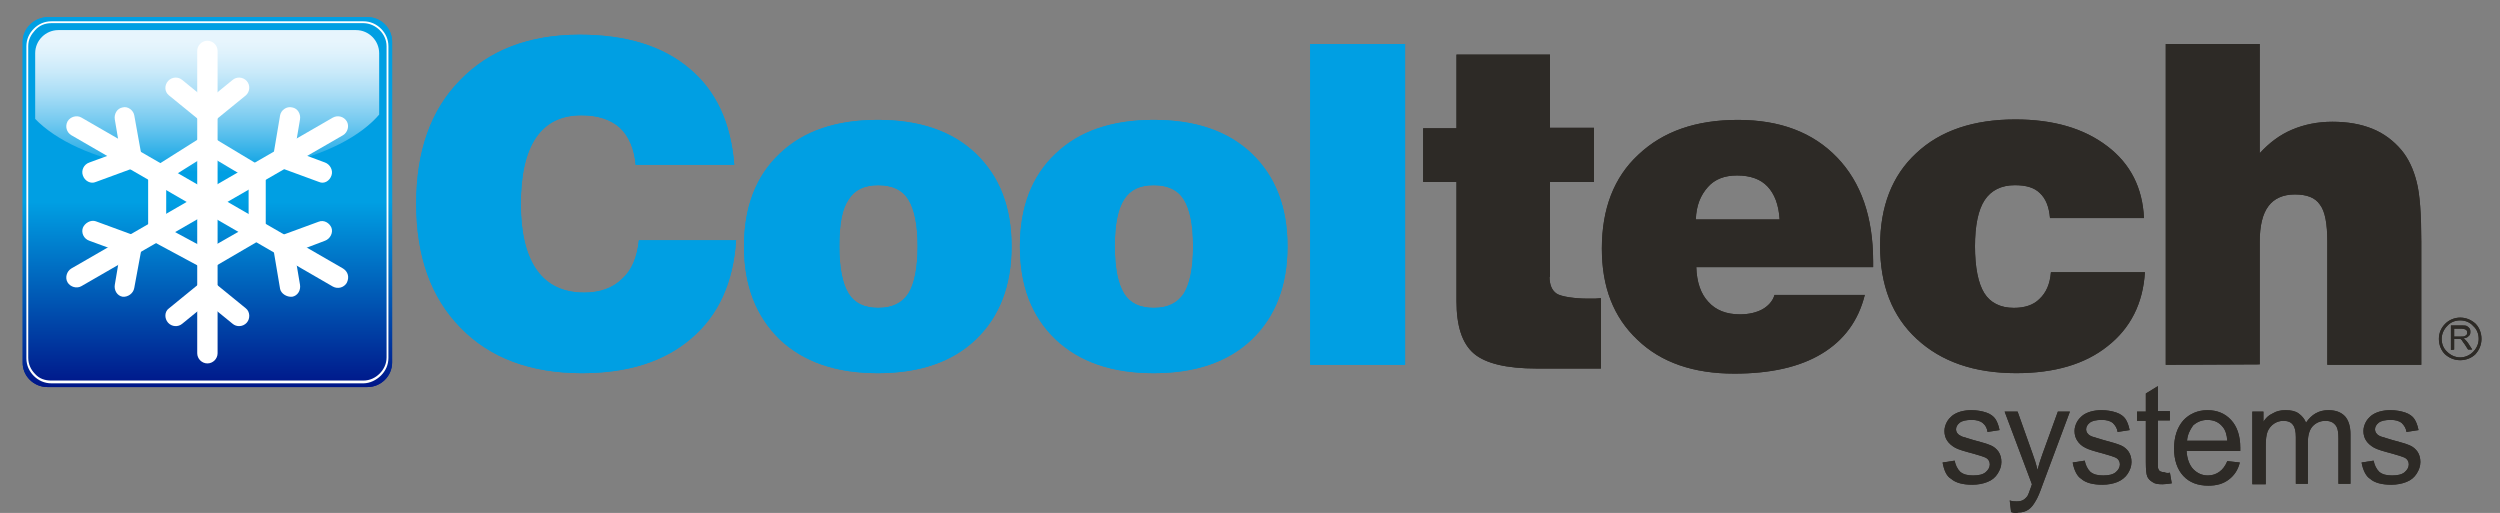 <?xml version="1.0" encoding="utf-8"?>
<!-- Generator: Adobe Illustrator 26.5.0, SVG Export Plug-In . SVG Version: 6.00 Build 0)  -->
<svg version="1.1" id="Capa_1" xmlns="http://www.w3.org/2000/svg" xmlns:xlink="http://www.w3.org/1999/xlink" x="0px" y="0px"
	 viewBox="0 0 540 110.8" style="enable-background:new 0 0 540 110.8;" xml:space="preserve">
<rect x="0" y="0" width="540" height="110.8" fill="#808080" stroke="none"/>
<style type="text/css">
	.st0{fill:#009FE3;}
	.st1{fill-rule:evenodd;clip-rule:evenodd;fill:url(#SVGID_1_);}
	.st2{fill:#FFFFFF;}
	
		.st3{clip-path:url(#SVGID_00000103245684372774783510000012670725827548196247_);fill-rule:evenodd;clip-rule:evenodd;fill:url(#SVGID_00000074417149036176768680000015452979174804066444_);}
	.st4{fill-rule:evenodd;clip-rule:evenodd;fill:#FFFFFF;}
	.st5{fill-rule:evenodd;clip-rule:evenodd;fill:url(#SVGID_00000050643343883986382010000004104477642463521181_);}
	
		.st6{clip-path:url(#SVGID_00000116226266340642041000000018253341136709410742_);fill-rule:evenodd;clip-rule:evenodd;fill:url(#SVGID_00000041976582617709146210000012647743634034102711_);}
	.st7{fill:#2D2A26;}
	.st8{fill-rule:evenodd;clip-rule:evenodd;fill:#2D2A26;}
</style>
<g>
	<path class="st0" d="M138,51.9h21c-0.6,9.1-3.8,16.2-9.7,21.2c-5.8,5-13.7,7.5-23.6,7.5c-11.1,0-19.9-3.3-26.2-9.8
		c-6.4-6.5-9.6-15.4-9.6-26.8c0-11.3,3.1-20.2,9.5-26.7c6.3-6.5,14.9-9.8,25.8-9.8c10,0,17.9,2.4,23.7,7.3c5.8,4.8,9,11.8,9.7,20.8
		h-21.3c-0.3-3.5-1.5-6.2-3.4-8c-2-1.8-4.8-2.7-8.3-2.7c-4.4,0-7.6,1.6-9.8,4.8c-2.2,3.2-3.3,8-3.3,14.4c0,6.3,1.2,11.1,3.5,14.3
		c2.3,3.2,5.7,4.8,10.2,4.8c3.4,0,6.2-1,8.2-3C136.4,58.4,137.6,55.7,138,51.9L138,51.9z M181.3,53.2c0,4.7,0.7,8.1,2,10.2
		s3.4,3.1,6.4,3.1s5.1-1,6.5-3.1c1.3-2.1,2-5.5,2-10.2s-0.7-8-2-10.1s-3.5-3.1-6.5-3.1s-5.1,1-6.4,3.1
		C181.9,45.1,181.3,48.4,181.3,53.2L181.3,53.2z M160.7,53.2c0-8.5,2.6-15.2,7.7-20c5.1-4.9,12.2-7.3,21.2-7.3s16.1,2.4,21.2,7.3
		c5.1,4.9,7.7,11.5,7.7,20s-2.6,15.2-7.7,20.1c-5.1,4.9-12.2,7.3-21.2,7.3s-16-2.4-21.2-7.3C163.3,68.3,160.7,61.7,160.7,53.2
		L160.7,53.2z M240.8,53.2c0,4.7,0.7,8.1,2,10.2s3.4,3.1,6.4,3.1s5.1-1,6.5-3.1c1.3-2.1,2-5.5,2-10.2s-0.7-8-2-10.1
		s-3.5-3.1-6.5-3.1s-5.1,1-6.4,3.1C241.5,45.1,240.8,48.4,240.8,53.2L240.8,53.2z M220.3,53.2c0-8.5,2.6-15.2,7.7-20
		c5.1-4.9,12.2-7.3,21.2-7.3s16.1,2.4,21.2,7.3s7.7,11.5,7.7,20s-2.6,15.2-7.7,20.1s-12.2,7.3-21.2,7.3s-16-2.4-21.2-7.3
		C222.8,68.3,220.3,61.7,220.3,53.2L220.3,53.2z M283,78.8V9.5h20.5v69.3L283,78.8L283,78.8z"/>
	<path class="st0" d="M138,51.9h21c-0.6,9.1-3.8,16.2-9.7,21.2c-5.8,5-13.7,7.5-23.6,7.5c-11.1,0-19.9-3.3-26.2-9.8
		c-6.4-6.5-9.6-15.4-9.6-26.8c0-11.3,3.1-20.2,9.5-26.7c6.3-6.5,14.9-9.8,25.8-9.8c10,0,17.9,2.4,23.7,7.3c5.8,4.8,9,11.8,9.7,20.8
		h-21.3c-0.3-3.5-1.5-6.2-3.4-8c-2-1.8-4.8-2.7-8.3-2.7c-4.4,0-7.6,1.6-9.8,4.8c-2.2,3.2-3.3,8-3.3,14.4c0,6.3,1.2,11.1,3.5,14.3
		c2.3,3.2,5.7,4.8,10.2,4.8c3.4,0,6.2-1,8.2-3C136.4,58.4,137.6,55.7,138,51.9L138,51.9z M181.3,53.2c0,4.7,0.7,8.1,2,10.2
		s3.4,3.1,6.4,3.1s5.1-1,6.5-3.1c1.3-2.1,2-5.5,2-10.2s-0.7-8-2-10.1s-3.5-3.1-6.5-3.1s-5.1,1-6.4,3.1
		C181.9,45.1,181.3,48.4,181.3,53.2L181.3,53.2z M160.7,53.2c0-8.5,2.6-15.2,7.7-20c5.1-4.9,12.2-7.3,21.2-7.3s16.1,2.4,21.2,7.3
		c5.1,4.9,7.7,11.5,7.7,20s-2.6,15.2-7.7,20.1c-5.1,4.9-12.2,7.3-21.2,7.3s-16-2.4-21.2-7.3C163.3,68.3,160.7,61.7,160.7,53.2
		L160.7,53.2z M240.8,53.2c0,4.7,0.7,8.1,2,10.2s3.4,3.1,6.4,3.1s5.1-1,6.5-3.1c1.3-2.1,2-5.5,2-10.2s-0.7-8-2-10.1
		s-3.5-3.1-6.5-3.1s-5.1,1-6.4,3.1C241.5,45.1,240.8,48.4,240.8,53.2L240.8,53.2z M220.3,53.2c0-8.5,2.6-15.2,7.7-20
		c5.1-4.9,12.2-7.3,21.2-7.3s16.1,2.4,21.2,7.3s7.7,11.5,7.7,20s-2.6,15.2-7.7,20.1s-12.2,7.3-21.2,7.3s-16-2.4-21.2-7.3
		C222.8,68.3,220.3,61.7,220.3,53.2L220.3,53.2z M283,78.8V9.5h20.5v69.3L283,78.8L283,78.8z"/>
</g>
<g>
	
		<linearGradient id="SVGID_1_" gradientUnits="userSpaceOnUse" x1="44.798" y1="130.75" x2="44.798" y2="50.95" gradientTransform="matrix(1 0 0 -1 0 134.5)">
		<stop  offset="0" style="stop-color:#009FE3"/>
		<stop  offset="0.5" style="stop-color:#009FE3"/>
		<stop  offset="1" style="stop-color:#001689"/>
	</linearGradient>
	<path class="st1" d="M10.2,83.6h69.2c2.9,0,5.3-2.4,5.3-5.3V9c0-2.9-2.4-5.3-5.3-5.3H10.2C7.3,3.8,4.9,6.2,4.9,9v69.2
		C4.8,81.2,7.3,83.6,10.2,83.6z"/>
	<path class="st2" d="M11.1,82.2h67.4l0,0l0,0c1.4,0,2.6-0.6,3.5-1.5l0,0c0.9-0.9,1.5-2.1,1.5-3.5l0,0l0,0V10l0,0l0,0
		c0-1.4-0.6-2.6-1.5-3.5S79.8,5,78.5,5l0,0l0,0H11.1l0,0l0,0C9.7,5,8.5,5.5,7.6,6.5S6.1,8.5,6.1,10l0,0l0,0v67.3l0,0l0,0
		c0,1.4,0.6,2.6,1.5,3.5C8.5,81.8,9.7,82.2,11.1,82.2L11.1,82.2L11.1,82.2L11.1,82.2z M78.5,82.8H11.1l0,0l0,0
		c-1.5,0-2.8-0.6-3.8-1.6s-1.6-2.3-1.6-3.8l0,0l0,0V10l0,0l0,0c0-1.5,0.6-2.8,1.6-3.8s2.3-1.6,3.8-1.6l0,0l0,0h67.4l0,0l0,0
		c1.5,0,2.8,0.6,3.8,1.6s1.6,2.3,1.6,3.8l0,0l0,0v67.3l0,0l0,0c0,1.5-0.6,2.8-1.6,3.8l0,0C81.3,82.1,79.9,82.8,78.5,82.8L78.5,82.8
		L78.5,82.8z"/>
	<g>
		<g>
			<defs>
				<path id="SVGID_00000163785866357921808180000002766222669224641980_" d="M12.6,80.8h64.3c2.7,0,5-2.2,5-5V11.5c0-2.7-2.2-5-5-5
					H12.6c-2.7,0-5,2.2-5,5v64.3C7.7,78.4,9.9,80.8,12.6,80.8z"/>
			</defs>
			<clipPath id="SVGID_00000085929878346239679390000002597560346430475940_">
				<use xlink:href="#SVGID_00000163785866357921808180000002766222669224641980_"  style="overflow:visible;"/>
			</clipPath>
			
				<linearGradient id="SVGID_00000013887313529713327210000010328734859634106505_" gradientUnits="userSpaceOnUse" x1="44.4" y1="138.54" x2="44.4" y2="97.28" gradientTransform="matrix(1 0 0 -1 0 134.5)">
				<stop  offset="0" style="stop-color:#E7F5FD"/>
				<stop  offset="0.313" style="stop-color:#E7F5FD"/>
				<stop  offset="0.376" style="stop-color:#DFF2FC"/>
				<stop  offset="0.473" style="stop-color:#CAEAFA"/>
				<stop  offset="0.591" style="stop-color:#A8DDF6"/>
				<stop  offset="0.725" style="stop-color:#78CBF0"/>
				<stop  offset="0.872" style="stop-color:#3BB4E9"/>
				<stop  offset="1" style="stop-color:#009EE2"/>
			</linearGradient>
			
				<path style="clip-path:url(#SVGID_00000085929878346239679390000002597560346430475940_);fill-rule:evenodd;clip-rule:evenodd;fill:url(#SVGID_00000013887313529713327210000010328734859634106505_);" d="
				M85.3,16.5c0,11.4-18.3,20.7-40.9,20.7S3.5,28.1,3.5,16.7S21.8-3.9,44.4-3.9C67-4,85.3,5.2,85.3,16.5z"/>
		</g>
	</g>
	<g>
		<path class="st2" d="M33.1,36.2l10.3-6.5l0.8-0.5l0.5-0.3l0.5,0.3l0.8,0.5l10.3,6.2l0.7,0.4l0.4,0.3v0.5V38l0,0v11.8l0,0v0.9v0.5
			l-0.5,0.3l-0.8,0.4L46,57.8l-0.7,0.4l-0.4,0.3l-0.5-0.2l-0.7-0.4l-10.4-5.6l-0.8-0.4L32,51.4v-0.6v-0.9V38.2v-0.8v-0.5l0.4-0.3
			L33.1,36.2L33.1,36.2z M44.8,33.4L35.9,39v10.1l8.9,4.8l8.9-5.1V38.7L44.8,33.4z"/>
		<g>
			<path class="st4" d="M44.8,8.8L44.8,8.8c1.2,0,2.2,1,2.2,2.2v65.3c0,1.2-1,2.2-2.2,2.2l0,0c-1.2,0-2.2-1-2.2-2.2V11
				C42.6,9.8,43.6,8.8,44.8,8.8z"/>
			<g>
				<g>
					<path class="st4" d="M36.3,17.5L36.3,17.5c0.8-0.9,2.2-1,3.1-0.2l6.5,5.3c0.9,0.8,1,2.2,0.2,3.1l0,0c-0.8,0.9-2.2,1-3.1,0.2
						l-6.5-5.3C35.5,19.8,35.5,18.4,36.3,17.5z"/>
					<path class="st4" d="M53.3,17.5L53.3,17.5c-0.8-0.9-2.2-1-3.1-0.2l-6.5,5.3c-0.9,0.8-1,2.2-0.2,3.1l0,0c0.8,0.9,2.2,1,3.1,0.2
						l6.5-5.3C54,19.8,54.1,18.4,53.3,17.5z"/>
				</g>
				<g>
					<path class="st4" d="M36.3,69.7L36.3,69.7c0.8,0.9,2.2,1,3.1,0.2l6.5-5.3c0.9-0.8,1-2.2,0.2-3.1l0,0c-0.8-0.9-2.2-1-3.1-0.2
						l-6.5,5.3C35.5,67.3,35.5,68.8,36.3,69.7z"/>
					<path class="st4" d="M53.3,69.7L53.3,69.7c-0.8,0.9-2.2,1-3.1,0.2l-6.5-5.3c-0.9-0.8-1-2.2-0.2-3.1l0,0c0.8-0.9,2.2-1,3.1-0.2
						l6.5,5.3C54,67.3,54.1,68.8,53.3,69.7z"/>
				</g>
			</g>
		</g>
		<g>
			<path class="st4" d="M74.9,26.2L74.9,26.2c0.6,1,0.2,2.4-0.8,3L17.6,61.8c-1,0.6-2.4,0.2-3-0.8l0,0c-0.6-1-0.2-2.4,0.8-3
				l56.5-32.6C73,24.8,74.3,25.2,74.9,26.2z"/>
			<g>
				<g>
					<path class="st4" d="M63.1,23.2L63.1,23.2c1.2,0.2,1.9,1.4,1.7,2.6l-1.4,8.3c-0.2,1.2-1.4,2-2.6,1.7l0,0
						c-1.2-0.2-1.9-1.4-1.7-2.6l1.4-8.3C60.7,23.8,61.9,22.9,63.1,23.2z"/>
					<path class="st4" d="M71.6,37.9L71.6,37.9c0.4-1.1-0.3-2.4-1.4-2.8l-7.8-2.9c-1.1-0.4-2.4,0.2-2.8,1.4l0,0
						c-0.4,1.1,0.2,2.4,1.4,2.8l7.9,2.9C70,39.8,71.2,39.1,71.6,37.9z"/>
				</g>
				<g>
					<path class="st4" d="M17.9,49.2L17.9,49.2c-0.4,1.1,0.2,2.4,1.4,2.8l7.9,2.9c1.1,0.4,2.4-0.2,2.8-1.4l0,0
						c0.4-1.1-0.3-2.4-1.4-2.8l-7.9-2.9C19.6,47.4,18.3,48.2,17.9,49.2z"/>
					<path class="st4" d="M26.5,64.1L26.5,64.1c-1.2-0.2-1.9-1.4-1.7-2.6l1.4-8.3c0.2-1.2,1.4-2,2.6-1.7l0,0
						c1.2,0.2,1.9,1.4,1.7,2.6L29,62.2C28.8,63.4,27.6,64.2,26.5,64.1z"/>
				</g>
			</g>
		</g>
		<g>
			<path class="st4" d="M74.9,61.1L74.9,61.1c-0.6,1-1.9,1.4-3,0.8L15.4,29.2c-1-0.6-1.4-1.9-0.8-3l0,0c0.6-1,2-1.4,3-0.8l56.5,32.6
				C75.2,58.7,75.5,59.9,74.9,61.1z"/>
			<g>
				<g>
					<path class="st4" d="M71.6,49.2L71.6,49.2c0.4,1.1-0.3,2.4-1.4,2.8L62.3,55c-1.1,0.4-2.4-0.2-2.8-1.4l0,0
						c-0.4-1.1,0.2-2.4,1.4-2.8l7.9-2.9C70,47.4,71.2,48.2,71.6,49.2z"/>
					<path class="st4" d="M63.1,64.1L63.1,64.1c1.2-0.2,1.9-1.4,1.7-2.6l-1.4-8.3c-0.2-1.2-1.4-2-2.6-1.7l0,0
						c-1.2,0.2-1.9,1.4-1.7,2.6l1.4,8.3C60.7,63.4,61.9,64.2,63.1,64.1z"/>
				</g>
				<g>
					<path class="st4" d="M26.5,23.2L26.5,23.2c-1.2,0.2-1.9,1.4-1.7,2.6l1.4,8.3c0.2,1.2,1.4,2,2.6,1.7l0,0
						c1.2-0.2,1.9-1.4,1.7-2.6L29,24.9C28.8,23.8,27.6,22.9,26.5,23.2z"/>
					<path class="st4" d="M17.9,37.9L17.9,37.9c-0.4-1.1,0.2-2.4,1.4-2.8l7.9-2.9c1.1-0.4,2.4,0.2,2.8,1.4l0,0
						c0.4,1.1-0.3,2.4-1.4,2.8l-7.9,2.9C19.6,39.8,18.3,39.1,17.9,37.9z"/>
				</g>
			</g>
		</g>
	</g>
	
		<linearGradient id="SVGID_00000003792402821597132720000016980316473003217281_" gradientUnits="userSpaceOnUse" x1="44.798" y1="130.75" x2="44.798" y2="50.95" gradientTransform="matrix(1 0 0 -1 0 134.5)">
		<stop  offset="0" style="stop-color:#009FE3"/>
		<stop  offset="0.5" style="stop-color:#009FE3"/>
		<stop  offset="1" style="stop-color:#001689"/>
	</linearGradient>
	<path style="fill-rule:evenodd;clip-rule:evenodd;fill:url(#SVGID_00000003792402821597132720000016980316473003217281_);" d="
		M10.2,83.6h69.2c2.9,0,5.3-2.4,5.3-5.3V9c0-2.9-2.4-5.3-5.3-5.3H10.2C7.3,3.8,4.9,6.2,4.9,9v69.2C4.8,81.2,7.3,83.6,10.2,83.6z"/>
	<path class="st2" d="M11.1,82.2h67.4l0,0l0,0c1.4,0,2.6-0.6,3.5-1.5l0,0c0.9-0.9,1.5-2.1,1.5-3.5l0,0l0,0V10l0,0l0,0
		c0-1.4-0.6-2.6-1.5-3.5S79.8,5,78.5,5l0,0l0,0H11.1l0,0l0,0C9.7,5,8.5,5.5,7.6,6.5S6.1,8.5,6.1,10l0,0l0,0v67.3l0,0l0,0
		c0,1.4,0.6,2.6,1.5,3.5C8.5,81.8,9.7,82.2,11.1,82.2L11.1,82.2L11.1,82.2L11.1,82.2z M78.5,82.8H11.1l0,0l0,0
		c-1.5,0-2.8-0.6-3.8-1.6s-1.6-2.3-1.6-3.8l0,0l0,0V10l0,0l0,0c0-1.5,0.6-2.8,1.6-3.8s2.3-1.6,3.8-1.6l0,0l0,0h67.4l0,0l0,0
		c1.5,0,2.8,0.6,3.8,1.6s1.6,2.3,1.6,3.8l0,0l0,0v67.3l0,0l0,0c0,1.5-0.6,2.8-1.6,3.8l0,0C81.3,82.1,79.9,82.8,78.5,82.8L78.5,82.8
		L78.5,82.8z"/>
	<g>
		<g>
			<defs>
				<path id="SVGID_00000152947127346132191860000013587945523032005031_" d="M12.6,80.8h64.3c2.7,0,5-2.2,5-5V11.5c0-2.7-2.2-5-5-5
					H12.6c-2.7,0-5,2.2-5,5v64.3C7.7,78.4,9.9,80.8,12.6,80.8z"/>
			</defs>
			<clipPath id="SVGID_00000005249811363356919380000016608754105652668568_">
				<use xlink:href="#SVGID_00000152947127346132191860000013587945523032005031_"  style="overflow:visible;"/>
			</clipPath>
			
				<linearGradient id="SVGID_00000059301507458877017060000003168004115839351997_" gradientUnits="userSpaceOnUse" x1="44.4" y1="138.54" x2="44.4" y2="97.28" gradientTransform="matrix(1 0 0 -1 0 134.5)">
				<stop  offset="0" style="stop-color:#E7F5FD"/>
				<stop  offset="0.313" style="stop-color:#E7F5FD"/>
				<stop  offset="0.376" style="stop-color:#DFF2FC"/>
				<stop  offset="0.473" style="stop-color:#CAEAFA"/>
				<stop  offset="0.591" style="stop-color:#A8DDF6"/>
				<stop  offset="0.725" style="stop-color:#78CBF0"/>
				<stop  offset="0.872" style="stop-color:#3BB4E9"/>
				<stop  offset="1" style="stop-color:#009EE2"/>
			</linearGradient>
			
				<path style="clip-path:url(#SVGID_00000005249811363356919380000016608754105652668568_);fill-rule:evenodd;clip-rule:evenodd;fill:url(#SVGID_00000059301507458877017060000003168004115839351997_);" d="
				M85.3,16.5c0,11.4-18.3,20.7-40.9,20.7S3.5,28.1,3.5,16.7S21.8-3.9,44.4-3.9C67-4,85.3,5.2,85.3,16.5z"/>
		</g>
	</g>
	<g>
		<path class="st2" d="M33.1,36.2l10.3-6.5l0.8-0.5l0.5-0.3l0.5,0.3l0.8,0.5l10.3,6.2l0.7,0.4l0.4,0.3v0.5V38l0,0v11.8l0,0v0.9v0.5
			l-0.5,0.3l-0.8,0.4L46,57.8l-0.7,0.4l-0.4,0.3l-0.5-0.2l-0.7-0.4l-10.4-5.6l-0.8-0.4L32,51.4v-0.6v-0.9V38.2v-0.8v-0.5l0.4-0.3
			L33.1,36.2L33.1,36.2z M44.8,33.4L35.9,39v10.1l8.9,4.8l8.9-5.1V38.7L44.8,33.4z"/>
		<g>
			<path class="st4" d="M44.8,8.8L44.8,8.8c1.2,0,2.2,1,2.2,2.2v65.3c0,1.2-1,2.2-2.2,2.2l0,0c-1.2,0-2.2-1-2.2-2.2V11
				C42.6,9.8,43.6,8.8,44.8,8.8z"/>
			<g>
				<g>
					<path class="st4" d="M36.3,17.5L36.3,17.5c0.8-0.9,2.2-1,3.1-0.2l6.5,5.3c0.9,0.8,1,2.2,0.2,3.1l0,0c-0.8,0.9-2.2,1-3.1,0.2
						l-6.5-5.3C35.5,19.8,35.5,18.4,36.3,17.5z"/>
					<path class="st4" d="M53.3,17.5L53.3,17.5c-0.8-0.9-2.2-1-3.1-0.2l-6.5,5.3c-0.9,0.8-1,2.2-0.2,3.1l0,0c0.8,0.9,2.2,1,3.1,0.2
						l6.5-5.3C54,19.8,54.1,18.4,53.3,17.5z"/>
				</g>
				<g>
					<path class="st4" d="M36.3,69.7L36.3,69.7c0.8,0.9,2.2,1,3.1,0.2l6.5-5.3c0.9-0.8,1-2.2,0.2-3.1l0,0c-0.8-0.9-2.2-1-3.1-0.2
						l-6.5,5.3C35.5,67.3,35.5,68.8,36.3,69.7z"/>
					<path class="st4" d="M53.3,69.7L53.3,69.7c-0.8,0.9-2.2,1-3.1,0.2l-6.5-5.3c-0.9-0.8-1-2.2-0.2-3.1l0,0c0.8-0.9,2.2-1,3.1-0.2
						l6.5,5.3C54,67.3,54.1,68.8,53.3,69.7z"/>
				</g>
			</g>
		</g>
		<g>
			<path class="st4" d="M74.9,26.2L74.9,26.2c0.6,1,0.2,2.4-0.8,3L17.6,61.8c-1,0.6-2.4,0.2-3-0.8l0,0c-0.6-1-0.2-2.4,0.8-3
				l56.5-32.6C73,24.8,74.3,25.2,74.9,26.2z"/>
			<g>
				<g>
					<path class="st4" d="M63.1,23.2L63.1,23.2c1.2,0.2,1.9,1.4,1.7,2.6l-1.4,8.3c-0.2,1.2-1.4,2-2.6,1.7l0,0
						c-1.2-0.2-1.9-1.4-1.7-2.6l1.4-8.3C60.7,23.8,61.9,22.9,63.1,23.2z"/>
					<path class="st4" d="M71.6,37.9L71.6,37.9c0.4-1.1-0.3-2.4-1.4-2.8l-7.8-2.9c-1.1-0.4-2.4,0.2-2.8,1.4l0,0
						c-0.4,1.1,0.2,2.4,1.4,2.8l7.9,2.9C70,39.8,71.2,39.1,71.6,37.9z"/>
				</g>
				<g>
					<path class="st4" d="M17.9,49.2L17.9,49.2c-0.4,1.1,0.2,2.4,1.4,2.8l7.9,2.9c1.1,0.4,2.4-0.2,2.8-1.4l0,0
						c0.4-1.1-0.3-2.4-1.4-2.8l-7.9-2.9C19.6,47.4,18.3,48.2,17.9,49.2z"/>
					<path class="st4" d="M26.5,64.1L26.5,64.1c-1.2-0.2-1.9-1.4-1.7-2.6l1.4-8.3c0.2-1.2,1.4-2,2.6-1.7l0,0
						c1.2,0.2,1.9,1.4,1.7,2.6L29,62.2C28.8,63.4,27.6,64.2,26.5,64.1z"/>
				</g>
			</g>
		</g>
		<g>
			<path class="st4" d="M74.9,61.1L74.9,61.1c-0.6,1-1.9,1.4-3,0.8L15.4,29.2c-1-0.6-1.4-1.9-0.8-3l0,0c0.6-1,2-1.4,3-0.8l56.5,32.6
				C75.2,58.7,75.5,59.9,74.9,61.1z"/>
			<g>
				<g>
					<path class="st4" d="M71.6,49.2L71.6,49.2c0.4,1.1-0.3,2.4-1.4,2.8L62.3,55c-1.1,0.4-2.4-0.2-2.8-1.4l0,0
						c-0.4-1.1,0.2-2.4,1.4-2.8l7.9-2.9C70,47.4,71.2,48.2,71.6,49.2z"/>
					<path class="st4" d="M63.1,64.1L63.1,64.1c1.2-0.2,1.9-1.4,1.7-2.6l-1.4-8.3c-0.2-1.2-1.4-2-2.6-1.7l0,0
						c-1.2,0.2-1.9,1.4-1.7,2.6l1.4,8.3C60.7,63.4,61.9,64.2,63.1,64.1z"/>
				</g>
				<g>
					<path class="st4" d="M26.5,23.2L26.5,23.2c-1.2,0.2-1.9,1.4-1.7,2.6l1.4,8.3c0.2,1.2,1.4,2,2.6,1.7l0,0
						c1.2-0.2,1.9-1.4,1.7-2.6L29,24.9C28.8,23.8,27.6,22.9,26.5,23.2z"/>
					<path class="st4" d="M17.9,37.9L17.9,37.9c-0.4-1.1,0.2-2.4,1.4-2.8l7.9-2.9c1.1-0.4,2.4,0.2,2.8,1.4l0,0
						c0.4,1.1-0.3,2.4-1.4,2.8l-7.9,2.9C19.6,39.8,18.3,39.1,17.9,37.9z"/>
				</g>
			</g>
		</g>
	</g>
</g>
<g>
	<path class="st7" d="M334.7,59.8c0,1.7,0.5,2.9,1.5,3.6s4.1,1.1,6.7,1.1c0.8,0,1.3,0,1.7,0c0.4,0,0.8-0.1,1.2-0.1v15.2h-13.9
		c-6.5,0-11-1.1-13.5-3.2c-2.6-2.2-3.8-6-3.8-11.4V39.3h-7.2V27.7h7.2V11.8h20.2v15.8h9.5v11.7h-9.5v20.5H334.7z M366.3,47.4h18.1
		c-0.2-3.2-1.1-5.5-2.6-7.1s-3.7-2.4-6.6-2.4c-2.7,0-4.8,0.8-6.3,2.5C367.3,42.2,366.4,44.4,366.3,47.4L366.3,47.4z M383.3,63.7
		h19.5c-1.4,5.6-4.5,9.8-9.3,12.7c-4.8,2.9-11.1,4.3-18.9,4.3c-8.8,0-15.8-2.4-20.9-7.3c-5.2-4.9-7.7-11.4-7.7-19.7
		c0-8.6,2.6-15.4,7.9-20.3c5.3-5,12.4-7.5,21.5-7.5s16.2,2.7,21.4,8.1c5.2,5.4,7.8,12.9,7.8,22.5v1.2h-38.2c0.1,3.3,1,5.8,2.6,7.5
		c1.6,1.8,3.9,2.7,6.8,2.7c2,0,3.6-0.4,4.9-1.1C381.9,66.1,382.9,65.1,383.3,63.7L383.3,63.7z M443,58.8h20.3
		c-0.4,6.7-3.1,12.1-8.1,16c-4.9,3.9-11.5,5.8-19.7,5.8c-9.1,0-16.2-2.5-21.5-7.4s-7.9-11.6-7.9-20.1s2.6-15.2,7.8-20
		c5.2-4.9,12.4-7.3,21.4-7.3c8.2,0,14.8,1.9,19.9,5.8c5,3.8,7.6,9,7.9,15.5h-20.3c-0.2-2.4-0.9-4.2-2.2-5.4c-1.2-1.2-3-1.7-5.4-1.7
		c-2.9,0-5.1,1.1-6.5,3.2s-2.1,5.5-2.1,10c0,4.6,0.7,8,2,10.1s3.5,3.2,6.4,3.2c2.3,0,4.2-0.6,5.5-1.9C442,63.2,442.8,61.3,443,58.8
		L443,58.8z M467.8,78.8V9.5h20.3v23.6c2.1-2.3,4.4-4,7-5.1s5.5-1.7,8.7-1.7c3.3,0,6.1,0.5,8.6,1.5s4.6,2.6,6.3,4.6
		c1.5,1.8,2.6,4.1,3.3,6.9c0.7,2.7,1,7,1,12.9v26.6h-20.3V52.2c0-3.9-0.5-6.6-1.6-8c-1-1.5-2.8-2.2-5.4-2.2c-2.6,0-4.5,0.9-5.7,2.5
		c-1.3,1.7-1.9,4.3-1.9,7.8v26.4L467.8,78.8L467.8,78.8z"/>
	<g>
		<path class="st7" d="M419.6,99.9l2.6-0.4c0.2,1,0.6,1.8,1.2,2.4c0.7,0.6,1.6,0.8,2.8,0.8c1.2,0,2.1-0.2,2.7-0.7s0.9-1.1,0.9-1.7
			c0-0.6-0.3-1.1-0.8-1.4c-0.4-0.2-1.3-0.5-2.7-0.9c-1.9-0.5-3.3-0.9-4-1.3c-0.7-0.4-1.3-0.9-1.7-1.5c-0.4-0.6-0.6-1.3-0.6-2.1
			c0-0.7,0.2-1.3,0.5-1.9c0.3-0.6,0.8-1.1,1.3-1.5c0.4-0.3,1-0.6,1.7-0.8s1.5-0.3,2.3-0.3c1.2,0,2.3,0.2,3.2,0.5
			c0.9,0.3,1.6,0.8,2,1.4c0.4,0.6,0.7,1.4,0.9,2.4l-2.6,0.4c-0.1-0.8-0.4-1.4-1-1.9s-1.4-0.7-2.4-0.7c-1.2,0-2.1,0.2-2.6,0.6
			c-0.5,0.4-0.8,0.9-0.8,1.4c0,0.3,0.1,0.7,0.3,0.9c0.2,0.3,0.6,0.5,1,0.7c0.3,0.1,1,0.3,2.3,0.7c1.9,0.5,3.2,0.9,3.9,1.2
			c0.7,0.3,1.3,0.8,1.7,1.4c0.4,0.6,0.6,1.4,0.6,2.2c0,0.9-0.3,1.7-0.8,2.5s-1.2,1.4-2.2,1.8c-1,0.4-2.1,0.6-3.3,0.6
			c-2,0-3.6-0.4-4.6-1.3C420.5,102.9,419.9,101.6,419.6,99.9z"/>
		<path class="st7" d="M510.1,99.9l2.6-0.4c0.2,1,0.6,1.8,1.2,2.4c0.7,0.6,1.6,0.8,2.8,0.8s2.1-0.2,2.7-0.7c0.6-0.5,0.9-1.1,0.9-1.7
			c0-0.6-0.3-1.1-0.8-1.4c-0.4-0.2-1.3-0.5-2.7-0.9c-1.9-0.5-3.3-0.9-4-1.3c-0.7-0.4-1.3-0.9-1.7-1.5s-0.6-1.3-0.6-2.1
			c0-0.7,0.2-1.3,0.5-1.9c0.3-0.6,0.8-1.1,1.3-1.5c0.4-0.3,1-0.6,1.7-0.8s1.5-0.3,2.3-0.3c1.2,0,2.3,0.2,3.2,0.5s1.6,0.8,2,1.4
			c0.4,0.6,0.7,1.4,0.9,2.4l-2.6,0.4c-0.1-0.8-0.5-1.4-1-1.9c-0.6-0.5-1.4-0.7-2.4-0.7c-1.2,0-2.1,0.2-2.6,0.6
			c-0.5,0.4-0.8,0.9-0.8,1.4c0,0.3,0.1,0.7,0.3,0.9c0.2,0.3,0.5,0.5,1,0.7c0.3,0.1,1,0.3,2.3,0.7c1.9,0.5,3.2,0.9,3.9,1.2
			s1.3,0.8,1.7,1.4c0.4,0.6,0.6,1.4,0.6,2.2c0,0.9-0.3,1.7-0.8,2.5s-1.2,1.4-2.2,1.8c-1,0.4-2.1,0.6-3.3,0.6c-2,0-3.6-0.4-4.6-1.3
			C511.1,102.9,510.4,101.6,510.1,99.9z"/>
		<path class="st7" d="M434.4,110.6l-0.3-2.5c0.6,0.2,1.1,0.2,1.5,0.2c0.6,0,1.1-0.1,1.4-0.3c0.4-0.2,0.6-0.5,0.9-0.8
			c0.2-0.3,0.4-0.9,0.8-2c0.1-0.2,0.1-0.4,0.2-0.6L433,88.9h2.8l3.2,9c0.4,1.1,0.8,2.3,1.1,3.6c0.3-1.2,0.7-2.4,1.1-3.5l3.3-9.1h2.6
			l-5.9,15.8c-0.6,1.7-1.1,2.9-1.5,3.5c-0.5,0.9-1,1.5-1.6,1.9s-1.3,0.6-2.2,0.6C435.6,110.9,435,110.8,434.4,110.6z"/>
		<path class="st7" d="M447.7,99.9l2.6-0.4c0.2,1,0.6,1.8,1.2,2.4c0.7,0.6,1.6,0.8,2.8,0.8c1.2,0,2.1-0.2,2.7-0.7s0.9-1.1,0.9-1.7
			c0-0.6-0.3-1.1-0.8-1.4c-0.4-0.2-1.3-0.5-2.7-0.9c-1.9-0.5-3.3-0.9-4-1.3c-0.8-0.4-1.3-0.9-1.7-1.5c-0.4-0.6-0.6-1.3-0.6-2.1
			c0-0.7,0.2-1.3,0.5-1.9c0.3-0.6,0.8-1.1,1.3-1.5c0.4-0.3,1-0.6,1.7-0.8s1.5-0.3,2.3-0.3c1.2,0,2.3,0.2,3.2,0.5
			c0.9,0.3,1.6,0.8,2,1.4c0.4,0.6,0.7,1.4,0.9,2.4l-2.6,0.4c-0.1-0.8-0.5-1.4-1-1.9c-0.6-0.5-1.4-0.7-2.4-0.7
			c-1.2,0-2.1,0.2-2.6,0.6c-0.5,0.4-0.8,0.9-0.8,1.4c0,0.3,0.1,0.7,0.3,0.9c0.2,0.3,0.5,0.5,1,0.7c0.3,0.1,1,0.3,2.3,0.7
			c1.9,0.5,3.2,0.9,3.9,1.2c0.7,0.3,1.3,0.8,1.7,1.4c0.4,0.6,0.6,1.4,0.6,2.2c0,0.9-0.3,1.7-0.8,2.5s-1.3,1.4-2.2,1.8
			c-1,0.4-2.1,0.6-3.3,0.6c-2,0-3.6-0.4-4.6-1.3C448.7,102.9,448,101.6,447.7,99.9z"/>
		<path class="st7" d="M468.7,102.1l0.4,2.3c-0.7,0.1-1.4,0.2-2,0.2c-1,0-1.7-0.1-2.2-0.5c-0.5-0.3-0.9-0.7-1.1-1.2
			s-0.3-1.5-0.3-3.1v-8.9h-1.9v-2h1.9v-3.9l2.6-1.6v5.4h2.6v2h-2.6v9.1c0,0.7,0,1.2,0.1,1.4s0.2,0.4,0.4,0.5
			c0.2,0.1,0.5,0.2,0.9,0.2C467.9,102.2,468.3,102.2,468.7,102.1z"/>
		<path class="st7" d="M481.1,99.6l2.7,0.3c-0.4,1.6-1.2,2.8-2.4,3.7c-1.2,0.9-2.6,1.3-4.4,1.3c-2.3,0-4.1-0.7-5.4-2.1
			c-1.3-1.4-2-3.4-2-5.9c0-2.6,0.7-4.6,2-6.1c1.3-1.4,3.1-2.2,5.2-2.2s3.8,0.7,5.1,2.1c1.3,1.4,2,3.4,2,6c0,0.1,0,0.4,0,0.7h-11.6
			c0.1,1.7,0.6,3,1.4,3.9c0.9,0.9,1.9,1.4,3.2,1.4c1,0,1.8-0.3,2.5-0.8C480.1,101.4,480.7,100.6,481.1,99.6z M472.4,95.2h8.7
			c-0.1-1.3-0.4-2.3-1-3c-0.8-1-1.9-1.5-3.3-1.5c-1.2,0-2.2,0.4-3.1,1.2C473,92.9,472.5,93.9,472.4,95.2z"/>
		<path class="st7" d="M486.5,104.6V88.9h2.4v2.2c0.5-0.8,1.1-1.4,2-1.8c0.8-0.5,1.7-0.7,2.8-0.7c1.2,0,2.1,0.2,2.8,0.7
			s1.3,1.2,1.6,2c1.2-1.8,2.8-2.7,4.8-2.7c1.6,0,2.7,0.4,3.6,1.3c0.8,0.9,1.2,2.2,1.2,3.9v10.7h-2.6v-9.8c0-1.1-0.1-1.8-0.3-2.3
			s-0.5-0.8-0.9-1.1c-0.5-0.3-1-0.4-1.6-0.4c-1.1,0-2,0.4-2.7,1.1c-0.7,0.7-1.1,1.9-1.1,3.5v9h-2.6V94.4c0-1.2-0.2-2.1-0.6-2.6
			c-0.4-0.6-1.1-0.9-2.1-0.9c-0.7,0-1.4,0.2-2,0.6c-0.6,0.4-1.1,1-1.4,1.7c-0.3,0.8-0.4,1.8-0.4,3.3v8.1L486.5,104.6L486.5,104.6z"
			/>
	</g>
	<path class="st8" d="M530.1,72.7h1.5c0.3,0,0.6,0,0.8-0.1s0.3-0.2,0.4-0.3c0.1-0.1,0.1-0.3,0.1-0.5c0-0.3-0.1-0.5-0.3-0.6
		s-0.5-0.2-0.8-0.2h-1.7V72.7z M531.4,69.2L531.4,69.2L531.4,69.2L531.4,69.2c-1.1,0-2.1,0.4-2.8,1.2c-0.7,0.7-1.2,1.7-1.2,2.8l0,0
		l0,0l0,0c0,1.1,0.4,2.1,1.2,2.8c0.7,0.7,1.7,1.2,2.8,1.2l0,0l0,0l0,0c1.1,0,2.1-0.5,2.8-1.2l0,0c0.7-0.7,1.2-1.7,1.2-2.8l0,0l0,0
		l0,0c0-1.1-0.4-2.1-1.2-2.8C533.6,69.7,532.6,69.2,531.4,69.2z M531.4,68.6L531.4,68.6c1.3,0,2.4,0.5,3.3,1.3
		c0.8,0.8,1.3,2,1.3,3.3l0,0l0,0l0,0c0,1.3-0.5,2.4-1.3,3.3l0,0c-0.8,0.8-2,1.3-3.3,1.3l0,0c-1.3,0-2.4-0.5-3.3-1.3
		c-0.8-0.8-1.3-2-1.3-3.3l0,0c0-1.3,0.5-2.4,1.4-3.3C529,69.1,530.2,68.6,531.4,68.6z M529.4,75.6v-5.3h2.3c0.5,0,0.8,0,1.1,0.1
		c0.2,0.1,0.4,0.3,0.6,0.5c0.2,0.3,0.2,0.5,0.2,0.8c0,0.4-0.1,0.7-0.4,0.9c-0.2,0.3-0.6,0.4-1.1,0.5c0.2,0.1,0.3,0.2,0.4,0.3
		c0.2,0.2,0.4,0.4,0.6,0.7l0.9,1.4h-0.9l-0.7-1.1c-0.2-0.3-0.4-0.5-0.5-0.7s-0.2-0.3-0.3-0.4s-0.2-0.1-0.3-0.1s-0.2,0-0.4,0h-0.8
		v2.3L529.4,75.6L529.4,75.6z"/>
	<path class="st7" d="M334.7,59.8c0,1.7,0.5,2.9,1.5,3.6s4.1,1.1,6.7,1.1c0.8,0,1.3,0,1.7,0c0.4,0,0.8-0.1,1.2-0.1v15.2h-13.9
		c-6.5,0-11-1.1-13.5-3.2c-2.6-2.2-3.8-6-3.8-11.4V39.3h-7.2V27.7h7.2V11.8h20.2v15.8h9.5v11.7h-9.5v20.5H334.7z M366.3,47.4h18.1
		c-0.2-3.2-1.1-5.5-2.6-7.1s-3.7-2.4-6.6-2.4c-2.7,0-4.8,0.8-6.3,2.5C367.3,42.2,366.4,44.4,366.3,47.4L366.3,47.4z M383.3,63.7
		h19.5c-1.4,5.6-4.5,9.8-9.3,12.7c-4.8,2.9-11.1,4.3-18.9,4.3c-8.8,0-15.8-2.4-20.9-7.3c-5.2-4.9-7.7-11.4-7.7-19.7
		c0-8.6,2.6-15.4,7.9-20.3c5.3-5,12.4-7.5,21.5-7.5s16.2,2.7,21.4,8.1c5.2,5.4,7.8,12.9,7.8,22.5v1.2h-38.2c0.1,3.3,1,5.8,2.6,7.5
		c1.6,1.8,3.9,2.7,6.8,2.7c2,0,3.6-0.4,4.9-1.1C381.9,66.1,382.9,65.1,383.3,63.7L383.3,63.7z M443,58.8h20.3
		c-0.4,6.7-3.1,12.1-8.1,16c-4.9,3.9-11.5,5.8-19.7,5.8c-9.1,0-16.2-2.5-21.5-7.4s-7.9-11.6-7.9-20.1s2.6-15.2,7.8-20
		c5.2-4.9,12.4-7.3,21.4-7.3c8.2,0,14.8,1.9,19.9,5.8c5,3.8,7.6,9,7.9,15.5h-20.3c-0.2-2.4-0.9-4.2-2.2-5.4c-1.2-1.2-3-1.7-5.4-1.7
		c-2.9,0-5.1,1.1-6.5,3.2s-2.1,5.5-2.1,10c0,4.6,0.7,8,2,10.1s3.5,3.2,6.4,3.2c2.3,0,4.2-0.6,5.5-1.9C442,63.2,442.8,61.3,443,58.8
		L443,58.8z M467.8,78.8V9.5h20.3v23.6c2.1-2.3,4.4-4,7-5.1s5.5-1.7,8.7-1.7c3.3,0,6.1,0.5,8.6,1.5s4.6,2.6,6.3,4.6
		c1.5,1.8,2.6,4.1,3.3,6.9c0.7,2.7,1,7,1,12.9v26.6h-20.3V52.2c0-3.9-0.5-6.6-1.6-8c-1-1.5-2.8-2.2-5.4-2.2c-2.6,0-4.5,0.9-5.7,2.5
		c-1.3,1.7-1.9,4.3-1.9,7.8v26.4L467.8,78.8L467.8,78.8z"/>
	<g>
		<path class="st7" d="M419.6,99.9l2.6-0.4c0.2,1,0.6,1.8,1.2,2.4c0.7,0.6,1.6,0.8,2.8,0.8c1.2,0,2.1-0.2,2.7-0.7s0.9-1.1,0.9-1.7
			c0-0.6-0.3-1.1-0.8-1.4c-0.4-0.2-1.3-0.5-2.7-0.9c-1.9-0.5-3.3-0.9-4-1.3c-0.7-0.4-1.3-0.9-1.7-1.5c-0.4-0.6-0.6-1.3-0.6-2.1
			c0-0.7,0.2-1.3,0.5-1.9c0.3-0.6,0.8-1.1,1.3-1.5c0.4-0.3,1-0.6,1.7-0.8s1.5-0.3,2.3-0.3c1.2,0,2.3,0.2,3.2,0.5
			c0.9,0.3,1.6,0.8,2,1.4c0.4,0.6,0.7,1.4,0.9,2.4l-2.6,0.4c-0.1-0.8-0.4-1.4-1-1.9s-1.4-0.7-2.4-0.7c-1.2,0-2.1,0.2-2.6,0.6
			c-0.5,0.4-0.8,0.9-0.8,1.4c0,0.3,0.1,0.7,0.3,0.9c0.2,0.3,0.6,0.5,1,0.7c0.3,0.1,1,0.3,2.3,0.7c1.9,0.5,3.2,0.9,3.9,1.2
			c0.7,0.3,1.3,0.8,1.7,1.4c0.4,0.6,0.6,1.4,0.6,2.2c0,0.9-0.3,1.7-0.8,2.5s-1.2,1.4-2.2,1.8c-1,0.4-2.1,0.6-3.3,0.6
			c-2,0-3.6-0.4-4.6-1.3C420.5,102.9,419.9,101.6,419.6,99.9z"/>
		<path class="st7" d="M510.1,99.9l2.6-0.4c0.2,1,0.6,1.8,1.2,2.4c0.7,0.6,1.6,0.8,2.8,0.8s2.1-0.2,2.7-0.7c0.6-0.5,0.9-1.1,0.9-1.7
			c0-0.6-0.3-1.1-0.8-1.4c-0.4-0.2-1.3-0.5-2.7-0.9c-1.9-0.5-3.3-0.9-4-1.3c-0.7-0.4-1.3-0.9-1.7-1.5s-0.6-1.3-0.6-2.1
			c0-0.7,0.2-1.3,0.5-1.9c0.3-0.6,0.8-1.1,1.3-1.5c0.4-0.3,1-0.6,1.7-0.8s1.5-0.3,2.3-0.3c1.2,0,2.3,0.2,3.2,0.5s1.6,0.8,2,1.4
			c0.4,0.6,0.7,1.4,0.9,2.4l-2.6,0.4c-0.1-0.8-0.5-1.4-1-1.9c-0.6-0.5-1.4-0.7-2.4-0.7c-1.2,0-2.1,0.2-2.6,0.6
			c-0.5,0.4-0.8,0.9-0.8,1.4c0,0.3,0.1,0.7,0.3,0.9c0.2,0.3,0.5,0.5,1,0.7c0.3,0.1,1,0.3,2.3,0.7c1.9,0.5,3.2,0.9,3.9,1.2
			s1.3,0.8,1.7,1.4c0.4,0.6,0.6,1.4,0.6,2.2c0,0.9-0.3,1.7-0.8,2.5s-1.2,1.4-2.2,1.8c-1,0.4-2.1,0.6-3.3,0.6c-2,0-3.6-0.4-4.6-1.3
			C511.1,102.9,510.4,101.6,510.1,99.9z"/>
		<path class="st7" d="M434.4,110.6l-0.3-2.5c0.6,0.2,1.1,0.2,1.5,0.2c0.6,0,1.1-0.1,1.4-0.3c0.4-0.2,0.6-0.5,0.9-0.8
			c0.2-0.3,0.4-0.9,0.8-2c0.1-0.2,0.1-0.4,0.2-0.6L433,88.9h2.8l3.2,9c0.4,1.1,0.8,2.3,1.1,3.6c0.3-1.2,0.7-2.4,1.1-3.5l3.3-9.1h2.6
			l-5.9,15.8c-0.6,1.7-1.1,2.9-1.5,3.5c-0.5,0.9-1,1.5-1.6,1.9s-1.3,0.6-2.2,0.6C435.6,110.9,435,110.8,434.4,110.6z"/>
		<path class="st7" d="M447.7,99.9l2.6-0.4c0.2,1,0.6,1.8,1.2,2.4c0.7,0.6,1.6,0.8,2.8,0.8c1.2,0,2.1-0.2,2.7-0.7s0.9-1.1,0.9-1.7
			c0-0.6-0.3-1.1-0.8-1.4c-0.4-0.2-1.3-0.5-2.7-0.9c-1.9-0.5-3.3-0.9-4-1.3c-0.8-0.4-1.3-0.9-1.7-1.5c-0.4-0.6-0.6-1.3-0.6-2.1
			c0-0.7,0.2-1.3,0.5-1.9c0.3-0.6,0.8-1.1,1.3-1.5c0.4-0.3,1-0.6,1.7-0.8s1.5-0.3,2.3-0.3c1.2,0,2.3,0.2,3.2,0.5
			c0.9,0.3,1.6,0.8,2,1.4c0.4,0.6,0.7,1.4,0.9,2.4l-2.6,0.4c-0.1-0.8-0.5-1.4-1-1.9c-0.6-0.5-1.4-0.7-2.4-0.7
			c-1.2,0-2.1,0.2-2.6,0.6c-0.5,0.4-0.8,0.9-0.8,1.4c0,0.3,0.1,0.7,0.3,0.9c0.2,0.3,0.5,0.5,1,0.7c0.3,0.1,1,0.3,2.3,0.7
			c1.9,0.5,3.2,0.9,3.9,1.2c0.7,0.3,1.3,0.8,1.7,1.4c0.4,0.6,0.6,1.4,0.6,2.2c0,0.9-0.3,1.7-0.8,2.5s-1.3,1.4-2.2,1.8
			c-1,0.4-2.1,0.6-3.3,0.6c-2,0-3.6-0.4-4.6-1.3C448.7,102.9,448,101.6,447.7,99.9z"/>
		<path class="st7" d="M468.7,102.1l0.4,2.3c-0.7,0.1-1.4,0.2-2,0.2c-1,0-1.7-0.1-2.2-0.5c-0.5-0.3-0.9-0.7-1.1-1.2
			s-0.3-1.5-0.3-3.1v-8.9h-1.9v-2h1.9v-3.9l2.6-1.6v5.4h2.6v2h-2.6v9.1c0,0.7,0,1.2,0.1,1.4s0.2,0.4,0.4,0.5
			c0.2,0.1,0.5,0.2,0.9,0.2C467.9,102.2,468.3,102.2,468.7,102.1z"/>
		<path class="st7" d="M481.1,99.6l2.7,0.3c-0.4,1.6-1.2,2.8-2.4,3.7c-1.2,0.9-2.6,1.3-4.4,1.3c-2.3,0-4.1-0.7-5.4-2.1
			c-1.3-1.4-2-3.4-2-5.9c0-2.6,0.7-4.6,2-6.1c1.3-1.4,3.1-2.2,5.2-2.2s3.8,0.7,5.1,2.1c1.3,1.4,2,3.4,2,6c0,0.1,0,0.4,0,0.7h-11.6
			c0.1,1.7,0.6,3,1.4,3.9c0.9,0.9,1.9,1.4,3.2,1.4c1,0,1.8-0.3,2.5-0.8C480.1,101.4,480.7,100.6,481.1,99.6z M472.4,95.2h8.7
			c-0.1-1.3-0.4-2.3-1-3c-0.8-1-1.9-1.5-3.3-1.5c-1.2,0-2.2,0.4-3.1,1.2C473,92.9,472.5,93.9,472.4,95.2z"/>
		<path class="st7" d="M486.5,104.6V88.9h2.4v2.2c0.5-0.8,1.1-1.4,2-1.8c0.8-0.5,1.7-0.7,2.8-0.7c1.2,0,2.1,0.2,2.8,0.7
			s1.3,1.2,1.6,2c1.2-1.8,2.8-2.7,4.8-2.7c1.6,0,2.7,0.4,3.6,1.3c0.8,0.9,1.2,2.2,1.2,3.9v10.7h-2.6v-9.8c0-1.1-0.1-1.8-0.3-2.3
			s-0.5-0.8-0.9-1.1c-0.5-0.3-1-0.4-1.6-0.4c-1.1,0-2,0.4-2.7,1.1c-0.7,0.7-1.1,1.9-1.1,3.5v9h-2.6V94.4c0-1.2-0.2-2.1-0.6-2.6
			c-0.4-0.6-1.1-0.9-2.1-0.9c-0.7,0-1.4,0.2-2,0.6c-0.6,0.4-1.1,1-1.4,1.7c-0.3,0.8-0.4,1.8-0.4,3.3v8.1L486.5,104.6L486.5,104.6z"
			/>
	</g>
	<path class="st8" d="M530.1,72.7h1.5c0.3,0,0.6,0,0.8-0.1s0.3-0.2,0.4-0.3c0.1-0.1,0.1-0.3,0.1-0.5c0-0.3-0.1-0.5-0.3-0.6
		s-0.5-0.2-0.8-0.2h-1.7V72.7z M531.4,69.2L531.4,69.2L531.4,69.2L531.4,69.2c-1.1,0-2.1,0.4-2.8,1.2c-0.7,0.7-1.2,1.7-1.2,2.8l0,0
		l0,0l0,0c0,1.1,0.4,2.1,1.2,2.8c0.7,0.7,1.7,1.2,2.8,1.2l0,0l0,0l0,0c1.1,0,2.1-0.5,2.8-1.2l0,0c0.7-0.7,1.2-1.7,1.2-2.8l0,0l0,0
		l0,0c0-1.1-0.4-2.1-1.2-2.8C533.6,69.7,532.6,69.2,531.4,69.2z M531.4,68.6L531.4,68.6c1.3,0,2.4,0.5,3.3,1.3
		c0.8,0.8,1.3,2,1.3,3.3l0,0l0,0l0,0c0,1.3-0.5,2.4-1.3,3.3l0,0c-0.8,0.8-2,1.3-3.3,1.3l0,0c-1.3,0-2.4-0.5-3.3-1.3
		c-0.8-0.8-1.3-2-1.3-3.3l0,0c0-1.3,0.5-2.4,1.4-3.3C529,69.1,530.2,68.6,531.4,68.6z M529.4,75.6v-5.3h2.3c0.5,0,0.8,0,1.1,0.1
		c0.2,0.1,0.4,0.3,0.6,0.5c0.2,0.3,0.2,0.5,0.2,0.8c0,0.4-0.1,0.7-0.4,0.9c-0.2,0.3-0.6,0.4-1.1,0.5c0.2,0.1,0.3,0.2,0.4,0.3
		c0.2,0.2,0.4,0.4,0.6,0.7l0.9,1.4h-0.9l-0.7-1.1c-0.2-0.3-0.4-0.5-0.5-0.7s-0.2-0.3-0.3-0.4s-0.2-0.1-0.3-0.1s-0.2,0-0.4,0h-0.8
		v2.3L529.4,75.6L529.4,75.6z"/>
</g>
</svg>
